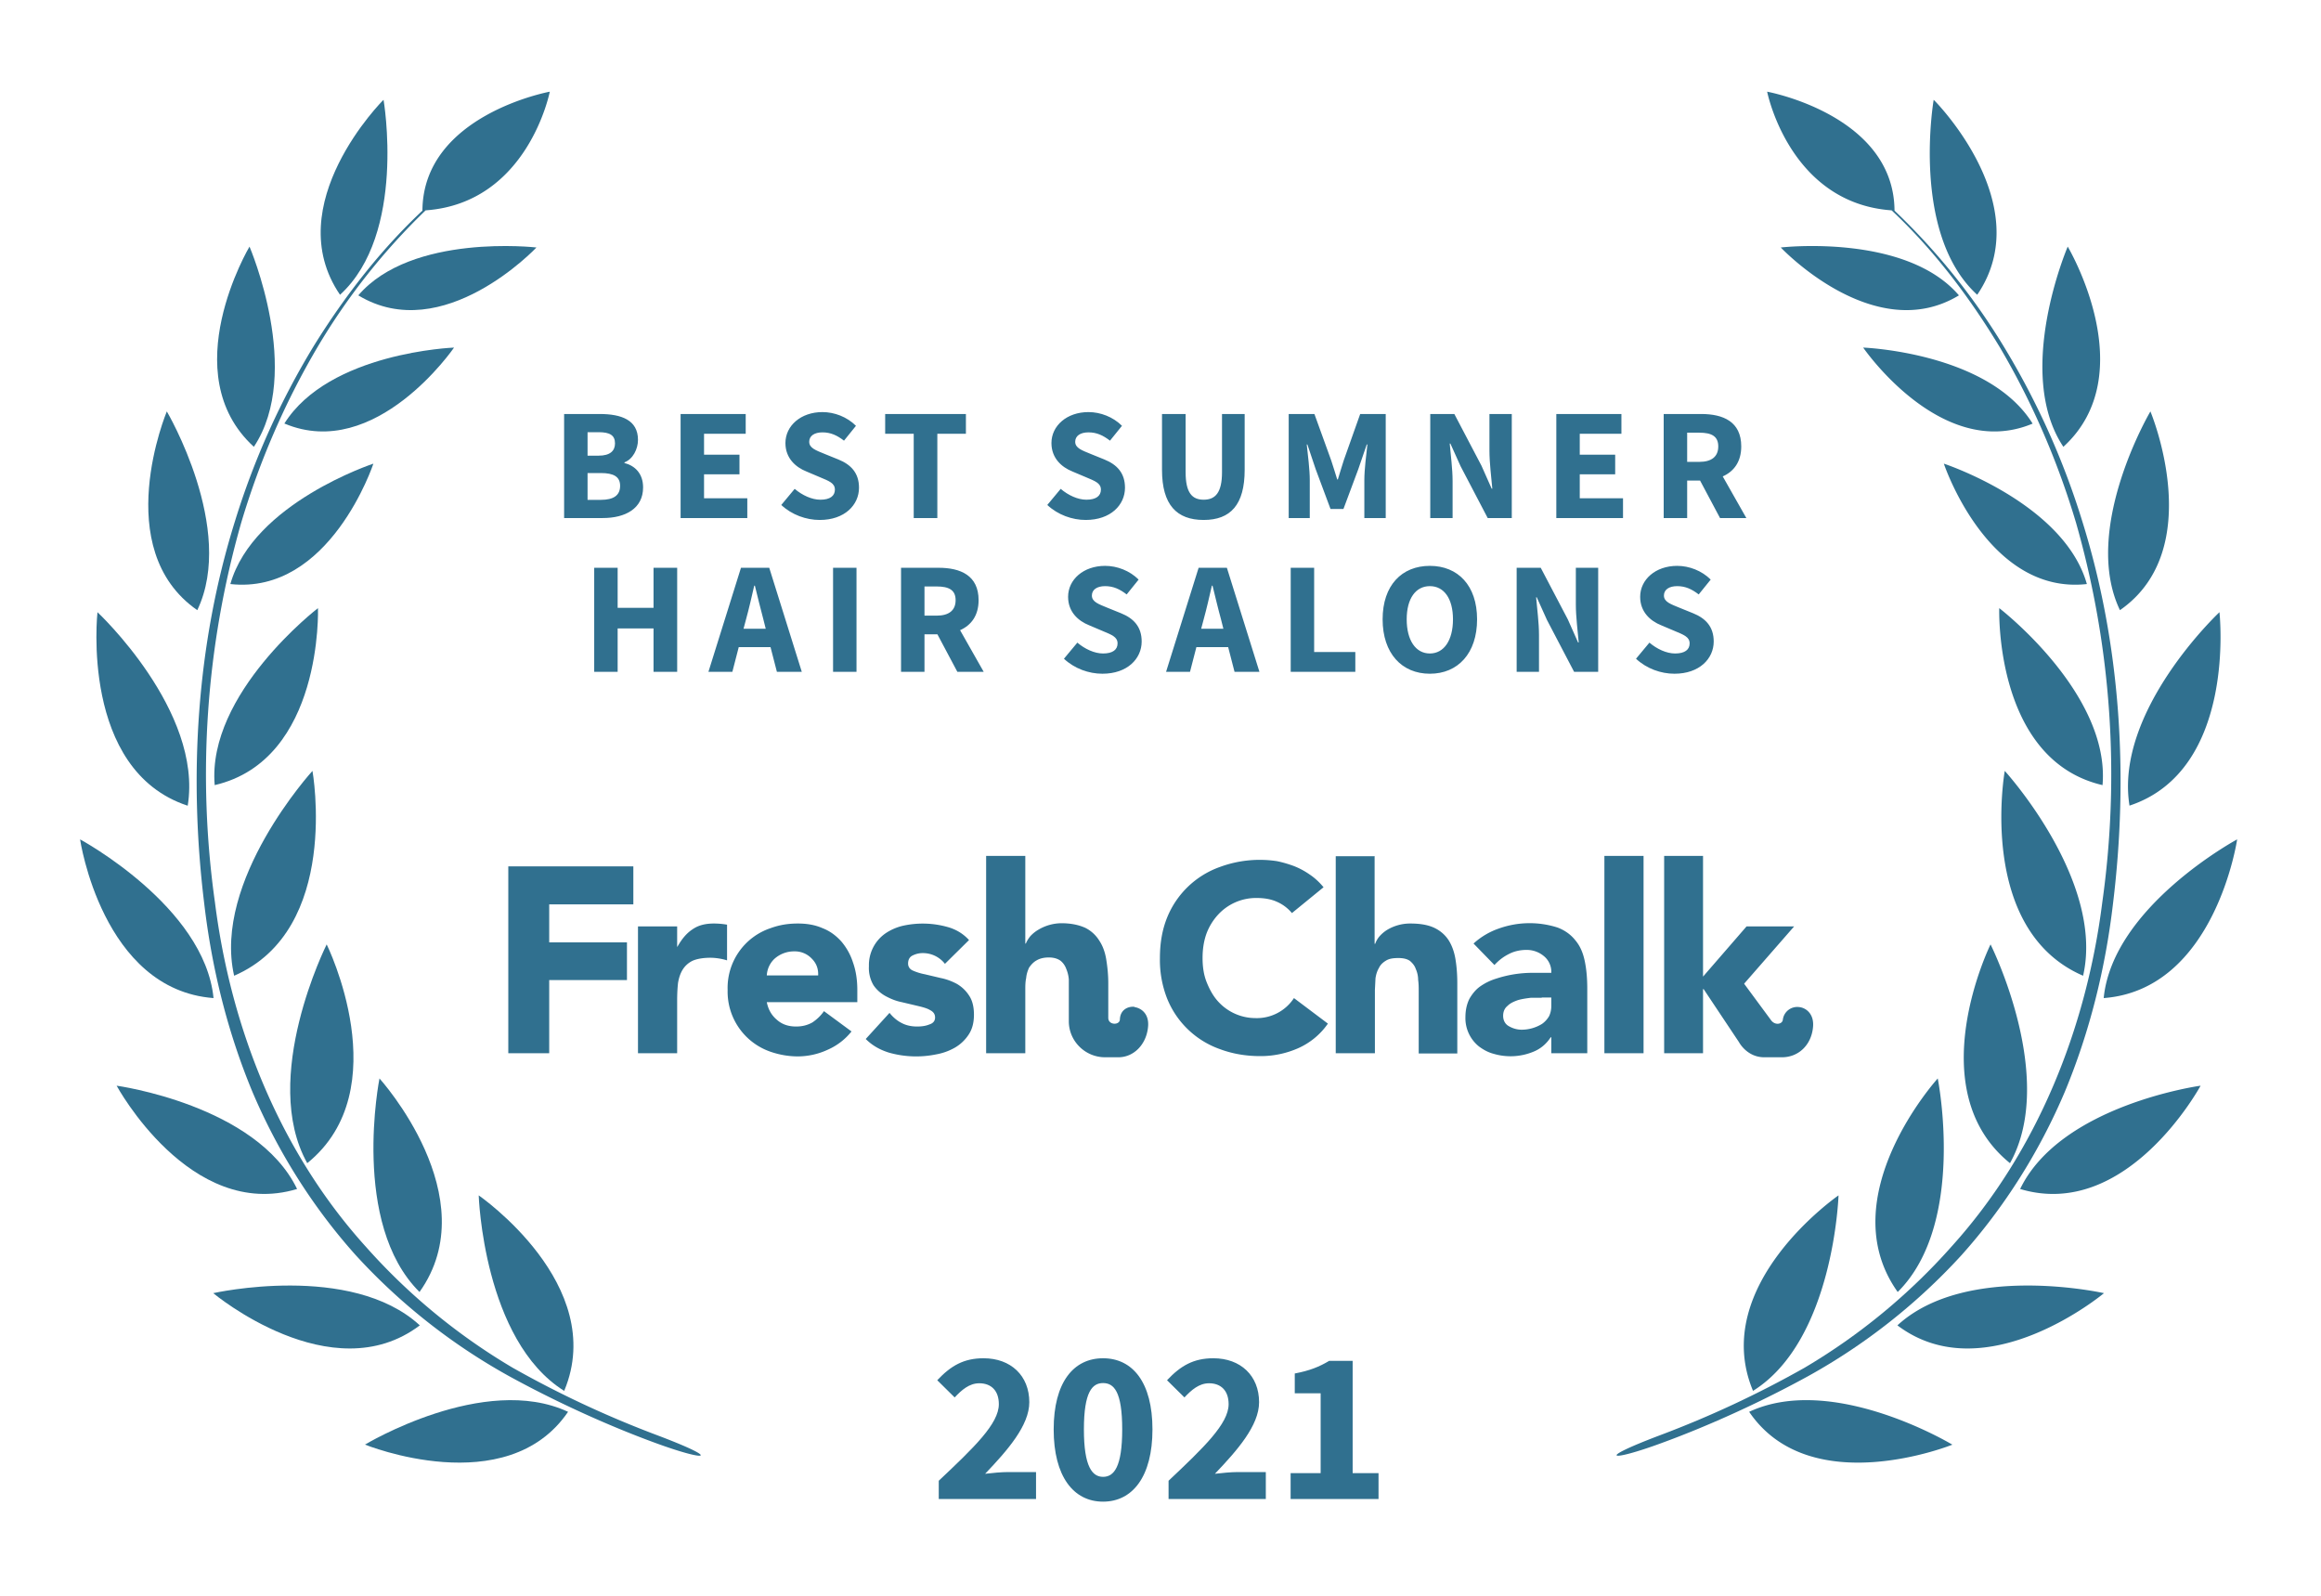 <svg xmlns="http://www.w3.org/2000/svg" width="800" height="550">
  <rect width="100%" height="100%" fill="none"/>
  <!-- <g fill="#30708f"> -->
  <g fill="#30708f">
    <path d="M572.1 494.7c-23 8.7-16.6 9 .5 2.7 17-6.2 35.2-14.6 51-23.3a208.3 208.3 0 0 0 52.4-41.4c14.9-16.6 27-35.9 35.7-56.4 8.6-20.7 14-42.6 16.6-64.8 5.4-44 2.7-89.4-10.6-131.9a267.8 267.8 0 0 0-27.3-60.6A227.5 227.5 0 0 0 653 72.6c-.2-33-43.9-41-43.9-41S616.7 70 652 72.5c14.7 13.8 26.9 30 37.3 47.2 11.2 19 20 39.4 26.3 60.6a315.9 315.9 0 0 1 9 130.8c-5.5 43.5-22.5 86-52 118.6a211.4 211.4 0 0 1-50.6 41.7 354.5 354.5 0 0 1-49.9 23.3z"/>
    <path d="M681.5 101.6c-23-21-15-67.2-15-67.2.1 0 36.2 36.2 15 67.2zM675.2 101.8c-29.2 17.7-61.4-16.5-61.4-16.5s43-5 61.4 16.5zM700.6 146c-31.4 13.2-58.4-26.2-58.4-26.2s43.1 1.6 58.4 26.2zM670 159.8s15.1 45.3 49.3 41.5c-7.9-27.9-49.3-41.5-49.3-41.5zM689.1 209.6s38.3 29.4 35.6 61c-37.4-8.7-35.6-61-35.6-61zM691 265.7s34.5 37.8 27 70.6c-36.8-15.9-27-70.6-27-70.6zM692.8 400.9c-31.4-25.4-6.7-75.4-6.7-75.4s23.1 46 6.7 75.4zM654.1 445.3c-23.3-32.7 13.8-73.6 13.8-73.6s10 50-13.8 73.6zM604.2 479.3C589 442.8 633.7 412 633.7 412s-1.6 50-29.5 67.4zM711.2 154c-17.1-25.7 1.5-69 1.5-69s26.1 43.8-1.5 69zM730.7 210.3c-13.4-28 10.5-68.5 10.5-68.5s19.9 47.4-10.5 68.5zM734 277.7C728.7 245 765 211 765 211s6.1 54.5-31.1 66.7zM725.1 344c3.1-31.6 46-54.7 46-54.7s-7.6 51.8-46 54.7zM758.5 374.2s-25.3 46.7-62.2 35.6c14-29 62.2-35.6 62.2-35.6zM725.2 445.7s-40.8 34.1-71.2 11.1c23.7-21.8 71.2-11.1 71.2-11.1zM673 497.9s-49 19.8-70.1-11.3c28.9-13.5 70 11.3 70 11.3zM226.6 494.7c23 8.7 16.7 9-.5 2.7-17-6.2-35.2-14.6-51-23.3a208.3 208.3 0 0 1-52.4-41.4c-14.9-16.6-27-35.9-35.7-56.4-8.6-20.7-14-42.6-16.6-64.8-5.4-44-2.7-89.4 10.6-131.9a267.8 267.8 0 0 1 27.3-60.6c10.5-16.9 22.8-32.8 37.3-46.4.2-33 43.9-41 43.9-41S182 70 146.7 72.5a224.4 224.4 0 0 0-37.3 47.2c-11.2 19-20 39.4-26.3 60.6a315.9 315.9 0 0 0-9 130.8c5.5 43.5 22.5 86 52 118.6a211.4 211.4 0 0 0 50.6 41.7 354.5 354.5 0 0 0 49.9 23.3z"/>
    <path d="M117.2 101.6c23-21 15-67.2 15-67.2-.1 0-36.2 36.2-15 67.2zM123.5 101.8c29.2 17.7 61.4-16.5 61.4-16.5s-43-5-61.4 16.5zM98.1 146c31.4 13.2 58.4-26.2 58.4-26.2S113.4 121.4 98 146zM128.7 159.8s-15 45.3-49.3 41.5c7.9-27.9 49.3-41.5 49.3-41.5zM109.6 209.6S71.3 239 74 270.6c37.4-8.7 35.6-61 35.6-61zM107.7 265.7s-34.5 37.8-27 70.6c36.8-15.9 27-70.6 27-70.6zM105.9 400.9c31.4-25.4 6.7-75.4 6.7-75.4s-23.1 46-6.7 75.4zM144.6 445.3c23.3-32.7-13.8-73.6-13.8-73.6s-10 50 13.8 73.6zM194.5 479.3C209.7 442.8 165 412 165 412s1.6 50 29.5 67.4zM87.5 154c17.1-25.7-1.5-69-1.5-69s-26.1 43.8 1.5 69zM68 210.3c13.4-28-10.5-68.5-10.5-68.5S37.6 189.2 68 210.3zM64.7 277.7C70 245 33.6 211 33.6 211s-6.1 54.5 31.1 66.7zM73.6 344c-3.1-31.6-46-54.7-46-54.7s7.6 51.8 46 54.7zM40.2 374.2s25.3 46.7 62.2 35.6c-14-29-62.2-35.6-62.2-35.6zM73.5 445.7s40.8 34.1 71.2 11.1C121 435 73.5 445.7 73.5 445.7zM125.8 497.9s48.8 19.8 70-11.3c-28.9-13.5-70 11.3-70 11.3z"/>
    <path d="M175.2 363h14.1v-25.2h26.8v-13h-26.8v-13.1h29v-13.1h-43.1zM445.3 314.7a14 14 0 0 0-5.2-3.9c-2-.9-4.3-1.3-7-1.3a17.8 17.8 0 0 0-13.3 5.8 20 20 0 0 0-4 6.6c-.9 2.6-1.3 5.3-1.3 8.3 0 3 .4 5.8 1.4 8.3 1 2.5 2.2 4.7 3.8 6.5a17.4 17.4 0 0 0 13 5.9A15.3 15.3 0 0 0 446 344l11.7 8.8a24.6 24.6 0 0 1-10.3 8.5 32 32 0 0 1-13 2.7c-5 0-9.6-.8-13.9-2.4a30.6 30.6 0 0 1-18.2-17.4 36.4 36.4 0 0 1-2.5-14c0-5.2.8-9.8 2.5-14a30.7 30.7 0 0 1 18.2-17.4 39.6 39.6 0 0 1 19.6-2c2 .4 4 1 5.9 1.7a26 26 0 0 1 5.4 2.9c1.8 1.2 3.4 2.7 4.8 4.4zM219.9 319.3h13.5v7h.1c1.5-2.7 3.2-4.7 5.2-6 2-1.4 4.4-2 7.4-2a26.8 26.8 0 0 1 4.5.4V331a20.4 20.4 0 0 0-5.7-.9c-2.6 0-4.7.4-6.1 1a8.2 8.2 0 0 0-3.5 3.1c-.8 1.3-1.3 2.8-1.6 4.6-.2 1.8-.3 3.8-.3 6V363h-13.5v-43.7zM293.5 355.5a21.5 21.5 0 0 1-8.2 6.3 24.6 24.6 0 0 1-10.3 2.3c-3.3 0-6.5-.6-9.4-1.6a21.9 21.9 0 0 1-14.8-21.3 21.7 21.7 0 0 1 14.8-21.3c3-1.1 6-1.6 9.4-1.6 3.2 0 6 .5 8.5 1.6 2.6 1 4.7 2.6 6.5 4.6a21 21 0 0 1 4 7.2c1 2.8 1.5 6 1.5 9.5v4.2h-31.2c.5 2.6 1.7 4.6 3.5 6.1 1.8 1.6 4 2.3 6.6 2.3 2.2 0 4-.5 5.6-1.4 1.5-1 2.9-2.3 4-3.9zM282 336.2c.1-2.3-.6-4.2-2.2-5.8a8 8 0 0 0-6-2.5 10.1 10.1 0 0 0-6.9 2.6 8.5 8.5 0 0 0-2.6 5.7zM325.7 332.2a9.6 9.6 0 0 0-7.8-3.7c-1.1 0-2.3.3-3.3.8-1.1.5-1.6 1.5-1.6 2.8 0 1 .5 1.9 1.6 2.4s2.6 1 4.2 1.3l5.5 1.3c2 .4 3.8 1.1 5.5 2 1.7 1 3.1 2.3 4.2 4 1.1 1.6 1.7 3.8 1.7 6.6s-.6 5.1-1.9 7a14.1 14.1 0 0 1-4.7 4.4 20 20 0 0 1-6.4 2.3 34.3 34.3 0 0 1-16.3-.6c-3.2-1-5.8-2.5-8-4.7l8.2-9c1.2 1.5 2.6 2.7 4.2 3.5 1.5.8 3.3 1.2 5.3 1.2 1.6 0 3-.2 4.2-.7 1.3-.4 2-1.2 2-2.4s-.6-2-1.8-2.6c-1-.6-2.5-1-4.2-1.4l-5.5-1.3c-2-.4-3.7-1.1-5.4-2-1.7-.9-3.2-2.2-4.3-3.8a11.6 11.6 0 0 1-1.6-6.6 13.3 13.3 0 0 1 5.7-11.3 18 18 0 0 1 5.9-2.6 31.6 31.6 0 0 1 15.5.4c2.9.8 5.4 2.3 7.4 4.5zM534.7 357.5h-.2c-1.5 2.3-3.5 4-6 5a20.6 20.6 0 0 1-13.7.7c-1.9-.5-3.5-1.4-5-2.5a12.5 12.5 0 0 1-4.7-10.1c0-2.5.5-4.6 1.4-6.4 1-1.7 2.2-3.2 3.8-4.3 1.6-1.1 3.4-2 5.4-2.6a40.1 40.1 0 0 1 13-2h6a7 7 0 0 0-2.6-5.8 9.2 9.2 0 0 0-6-2.1c-2.2 0-4.3.5-6 1.4-2 1-3.5 2.2-5 3.8l-7.2-7.4a25 25 0 0 1 8.8-5.2 31.5 31.5 0 0 1 20.2-.3c2.6 1 4.6 2.5 6.1 4.4 1.6 1.9 2.6 4.2 3.2 7 .6 2.8.9 6 .9 9.7V363h-12.4zm-3.3-13.6h-3.8c-1.6.2-3 .4-4.4.8-1.4.5-2.6 1-3.6 2-1 .8-1.5 2-1.5 3.4 0 1.6.7 2.9 2 3.6 1.4.8 2.9 1.2 4.4 1.2a13.4 13.4 0 0 0 7-2c1-.7 1.8-1.6 2.4-2.6.5-1 .8-2.2.8-3.6v-2.9h-3.3zM553 363v-68h13.5v68zM473.8 295v30.3h.2a8 8 0 0 1 1.5-2.6 12 12 0 0 1 2.6-2.2 15.4 15.4 0 0 1 8-2.2c3.5 0 6.2.5 8.3 1.5 2.1 1 3.8 2.5 5 4.4 1.1 1.8 1.9 4 2.3 6.6.4 2.5.6 5.2.6 8.1v24.2H489v-21.5c0-1.2 0-2.5-.2-3.9 0-1.3-.3-2.6-.8-3.7-.4-1.2-1.1-2-2-2.8-1-.7-2.3-1-4-1-1.8 0-3.2.2-4.3.9-1 .6-1.9 1.4-2.4 2.5-.6 1-1 2.2-1.2 3.6l-.2 4V363h-13.5v-67.9h13.5zM587 340.9h.2l12.2 18.3s2.7 5.2 8.7 5.2h6.1c5.7 0 10.1-4.2 10.7-10.3.5-4.7-2.5-6.8-4.8-7a5 5 0 0 0-5.6 4.4c-.2 1.5-2.6 2-4 .2l-9.3-12.6v-.1l17.2-19.7H602l-15 17.3V295h-13.4v68H587v-22.1zM391 347c-2.2-.2-4.9 1-5 4.4-.1 2-4 2-4-.6v-11.9c0-3-.3-5.7-.7-8.2-.4-2.5-1.2-4.7-2.4-6.5a11.9 11.9 0 0 0-4.8-4.4c-2.2-1-4.9-1.6-8.3-1.6a15.8 15.8 0 0 0-8 2.3 12 12 0 0 0-2.7 2.2c-.7.9-1.2 1.7-1.5 2.5h-.2V295h-13.5v68h13.5v-21.8c0-1.4 0-2.8.3-4.1.1-1.3.5-2.5 1-3.6.7-1 1.5-1.9 2.6-2.5 1-.6 2.4-1 4.2-1 1.7 0 3 .4 4 1.1.9.7 1.6 1.7 2 2.8.5 1.2.8 2.4.9 3.7V352c0 6.8 5.6 12.4 12.5 12.4h4.6c5.2 0 9.6-4.3 10.2-10.4.5-4.7-2.5-6.6-4.7-6.9z"/>
    <path d="M194.44 178.55L207.75 178.55C215.50 178.55 221.66 175.31 221.66 167.99C221.66 163.21 218.86 160.51 215.23 159.58L215.23 159.36C218.14 158.26 219.90 154.79 219.90 151.60C219.90 144.73 214.13 142.69 206.70 142.69L194.44 142.69ZM202.52 157.05L202.52 148.96L206.37 148.96C210.17 148.96 211.98 150.01 211.98 152.81C211.98 155.40 210.28 157.05 206.32 157.05ZM202.52 172.28L202.52 163.04L207.09 163.04C211.54 163.04 213.74 164.31 213.74 167.44C213.74 170.74 211.49 172.28 207.09 172.28ZM234.59 178.55L257.58 178.55L257.58 171.73L242.67 171.73L242.67 163.48L254.88 163.48L254.88 156.72L242.67 156.72L242.67 149.51L257.03 149.51L257.03 142.69L234.59 142.69ZM282.55 179.21C291.13 179.21 296.08 174.04 296.08 168.10C296.08 163.04 293.33 160.13 288.98 158.37L284.36 156.50C281.28 155.23 278.92 154.46 278.92 152.26C278.92 150.23 280.68 149.02 283.48 149.02C286.34 149.02 288.54 150.06 290.91 151.88L295.03 146.76C291.95 143.68 287.61 142.03 283.48 142.03C276.00 142.03 270.72 146.76 270.72 152.70C270.72 157.93 274.24 161.01 277.93 162.49L282.60 164.47C285.74 165.79 287.77 166.51 287.77 168.76C287.77 170.91 286.12 172.23 282.77 172.23C279.80 172.23 276.50 170.69 273.91 168.49L269.29 174.04C272.92 177.45 277.87 179.21 282.55 179.21ZM314.94 178.55L323.08 178.55L323.08 149.51L332.93 149.51L332.93 142.69L305.10 142.69L305.10 149.51L314.94 149.51ZM374.23 179.21C382.81 179.21 387.76 174.04 387.76 168.10C387.76 163.04 385.01 160.13 380.67 158.37L376.05 156.50C372.97 155.23 370.60 154.46 370.60 152.26C370.60 150.23 372.36 149.02 375.17 149.02C378.03 149.02 380.23 150.06 382.59 151.88L386.72 146.76C383.64 143.68 379.29 142.03 375.17 142.03C367.69 142.03 362.41 146.76 362.41 152.70C362.41 157.93 365.93 161.01 369.61 162.49L374.29 164.47C377.42 165.79 379.46 166.51 379.46 168.76C379.46 170.91 377.81 172.23 374.45 172.23C371.48 172.23 368.18 170.69 365.60 168.49L360.98 174.04C364.61 177.45 369.56 179.21 374.23 179.21ZM414.88 179.21C424.12 179.21 429.01 173.99 429.01 161.94L429.01 142.69L421.20 142.69L421.20 162.77C421.20 169.81 418.89 172.23 414.88 172.23C410.86 172.23 408.66 169.81 408.66 162.77L408.66 142.69L400.52 142.69L400.52 161.94C400.52 173.99 405.58 179.21 414.88 179.21ZM444.19 178.55L451.45 178.55L451.45 165.41C451.45 161.89 450.79 156.66 450.41 153.20L450.63 153.20L453.49 161.72L458.60 175.42L463.06 175.42L468.17 161.72L471.09 153.20L471.31 153.20C470.92 156.66 470.26 161.89 470.26 165.41L470.26 178.55L477.63 178.55L477.63 142.69L468.83 142.69L463.17 158.64C462.45 160.73 461.85 163.04 461.13 165.24L460.91 165.24C460.20 163.04 459.54 160.73 458.82 158.64L453.05 142.69L444.19 142.69ZM492.98 178.55L500.68 178.55L500.68 165.85C500.68 161.61 500.02 156.83 499.69 152.87L499.91 152.87L503.43 160.68L512.78 178.55L521.08 178.55L521.08 142.69L513.38 142.69L513.38 155.34C513.38 159.58 514.04 164.64 514.37 168.43L514.15 168.43L510.63 160.51L501.28 142.69L492.98 142.69ZM536.43 178.55L559.42 178.55L559.42 171.73L544.51 171.73L544.51 163.48L556.72 163.48L556.72 156.72L544.51 156.72L544.51 149.51L558.87 149.51L558.87 142.69L536.43 142.69ZM573.44 178.55L581.53 178.55L581.53 165.63L585.98 165.63L592.86 178.55L601.93 178.55L593.79 164.20C597.64 162.49 600.17 159.14 600.17 153.86C600.17 145.33 593.96 142.69 586.37 142.69L573.44 142.69ZM581.53 159.19L581.53 149.13L585.71 149.13C589.94 149.13 592.25 150.34 592.25 153.86C592.25 157.38 589.94 159.19 585.71 159.19Z"/>
<path d="M204.81 231.55L212.89 231.55L212.89 216.59L225.26 216.59L225.26 231.55L233.41 231.55L233.41 195.69L225.26 195.69L225.26 209.50L212.89 209.50L212.89 195.69L204.81 195.69ZM257.16 213.40C258.15 209.83 259.09 205.65 259.97 201.85L260.19 201.85C261.13 205.59 262.12 209.83 263.10 213.40L263.93 216.70L256.28 216.70ZM244.18 231.55L252.43 231.55L254.63 223.03L265.58 223.03L267.78 231.55L276.36 231.55L265.14 195.69L255.40 195.69ZM287.14 231.55L295.22 231.55L295.22 195.69L287.14 195.69ZM310.57 231.55L318.65 231.55L318.65 218.63L323.11 218.63L329.98 231.55L339.06 231.55L330.92 217.20C334.77 215.49 337.30 212.14 337.30 206.86C337.30 198.33 331.08 195.69 323.50 195.69L310.57 195.69ZM318.65 212.19L318.65 202.13L322.83 202.13C327.07 202.13 329.38 203.34 329.38 206.86C329.38 210.38 327.07 212.19 322.83 212.19ZM379.98 232.21C388.56 232.21 393.51 227.04 393.51 221.10C393.51 216.04 390.76 213.13 386.41 211.37L381.79 209.50C378.71 208.23 376.35 207.46 376.35 205.26C376.35 203.23 378.11 202.02 380.91 202.02C383.77 202.02 385.97 203.06 388.34 204.88L392.46 199.76C389.38 196.68 385.04 195.03 380.91 195.03C373.43 195.03 368.15 199.76 368.15 205.70C368.15 210.93 371.67 214.01 375.36 215.49L380.03 217.47C383.17 218.79 385.20 219.51 385.20 221.76C385.20 223.91 383.55 225.23 380.20 225.23C377.23 225.23 373.93 223.69 371.34 221.49L366.72 227.04C370.35 230.45 375.30 232.21 379.98 232.21ZM414.90 213.40C415.89 209.83 416.83 205.65 417.71 201.85L417.93 201.85C418.86 205.59 419.85 209.83 420.84 213.40L421.67 216.70L414.02 216.70ZM401.92 231.55L410.17 231.55L412.37 223.03L423.32 223.03L425.52 231.55L434.10 231.55L422.88 195.69L413.14 195.69ZM444.88 231.55L467.15 231.55L467.15 224.73L452.96 224.73L452.96 195.69L444.88 195.69ZM492.84 232.21C502.52 232.21 509.12 225.17 509.12 213.46C509.12 201.80 502.52 195.03 492.84 195.03C483.16 195.03 476.56 201.74 476.56 213.46C476.56 225.17 483.16 232.21 492.84 232.21ZM492.84 225.23C487.94 225.23 484.86 220.66 484.86 213.46C484.86 206.31 487.94 202.02 492.84 202.02C497.73 202.02 500.81 206.31 500.81 213.46C500.81 220.66 497.73 225.23 492.84 225.23ZM522.76 231.55L530.46 231.55L530.46 218.85C530.46 214.61 529.80 209.83 529.47 205.87L529.69 205.87L533.21 213.68L542.56 231.55L550.86 231.55L550.86 195.69L543.16 195.69L543.16 208.34C543.16 212.58 543.82 217.64 544.15 221.43L543.93 221.43L540.41 213.51L531.06 195.69L522.76 195.69ZM577.15 232.21C585.73 232.21 590.68 227.04 590.68 221.10C590.68 216.04 587.93 213.13 583.59 211.37L578.97 209.50C575.89 208.23 573.52 207.46 573.52 205.26C573.52 203.23 575.28 202.02 578.09 202.02C580.95 202.02 583.15 203.06 585.51 204.88L589.64 199.76C586.56 196.68 582.21 195.03 578.09 195.03C570.61 195.03 565.33 199.76 565.33 205.70C565.33 210.93 568.85 214.01 572.53 215.49L577.21 217.47C580.34 218.79 582.38 219.51 582.38 221.76C582.38 223.91 580.73 225.23 577.37 225.23C574.40 225.23 571.10 223.69 568.52 221.49L563.90 227.04C567.53 230.45 572.48 232.21 577.15 232.21Z"/>
<path d="M323.57 516.66L357.10 516.66L357.10 507.36L347.50 507.36C345.25 507.36 341.95 507.66 339.55 507.96C347.28 499.86 354.78 491.31 354.78 483.29C354.78 474.14 348.40 468.14 339.03 468.14C332.20 468.14 327.78 470.69 323.05 475.71L329.05 481.64C331.45 479.09 334.07 476.76 337.53 476.76C341.65 476.76 344.28 479.31 344.28 483.96C344.28 490.71 335.73 498.89 323.57 510.36ZM380.20 517.56C390.40 517.56 397.23 508.86 397.23 492.66C397.23 476.46 390.40 468.14 380.20 468.14C370.00 468.14 363.18 476.46 363.18 492.66C363.18 508.86 370.00 517.56 380.20 517.56ZM380.20 509.01C376.53 509.01 373.60 505.64 373.60 492.66C373.60 479.61 376.53 476.69 380.20 476.69C383.95 476.69 386.80 479.61 386.80 492.66C386.80 505.64 383.95 509.01 380.20 509.01ZM402.78 516.66L436.30 516.66L436.30 507.36L426.70 507.36C424.45 507.36 421.15 507.66 418.75 507.96C426.48 499.86 433.98 491.31 433.98 483.29C433.98 474.14 427.60 468.14 418.23 468.14C411.40 468.14 406.98 470.69 402.25 475.71L408.25 481.64C410.65 479.09 413.28 476.76 416.73 476.76C420.85 476.76 423.48 479.31 423.48 483.96C423.48 490.71 414.93 498.89 402.78 510.36ZM444.85 516.66L475.15 516.66L475.15 507.74L466.23 507.74L466.23 469.04L458.13 469.04C454.75 471.06 451.45 472.41 446.28 473.39L446.28 480.21L455.20 480.21L455.20 507.74L444.85 507.74Z"/>
  </g>
</svg>
